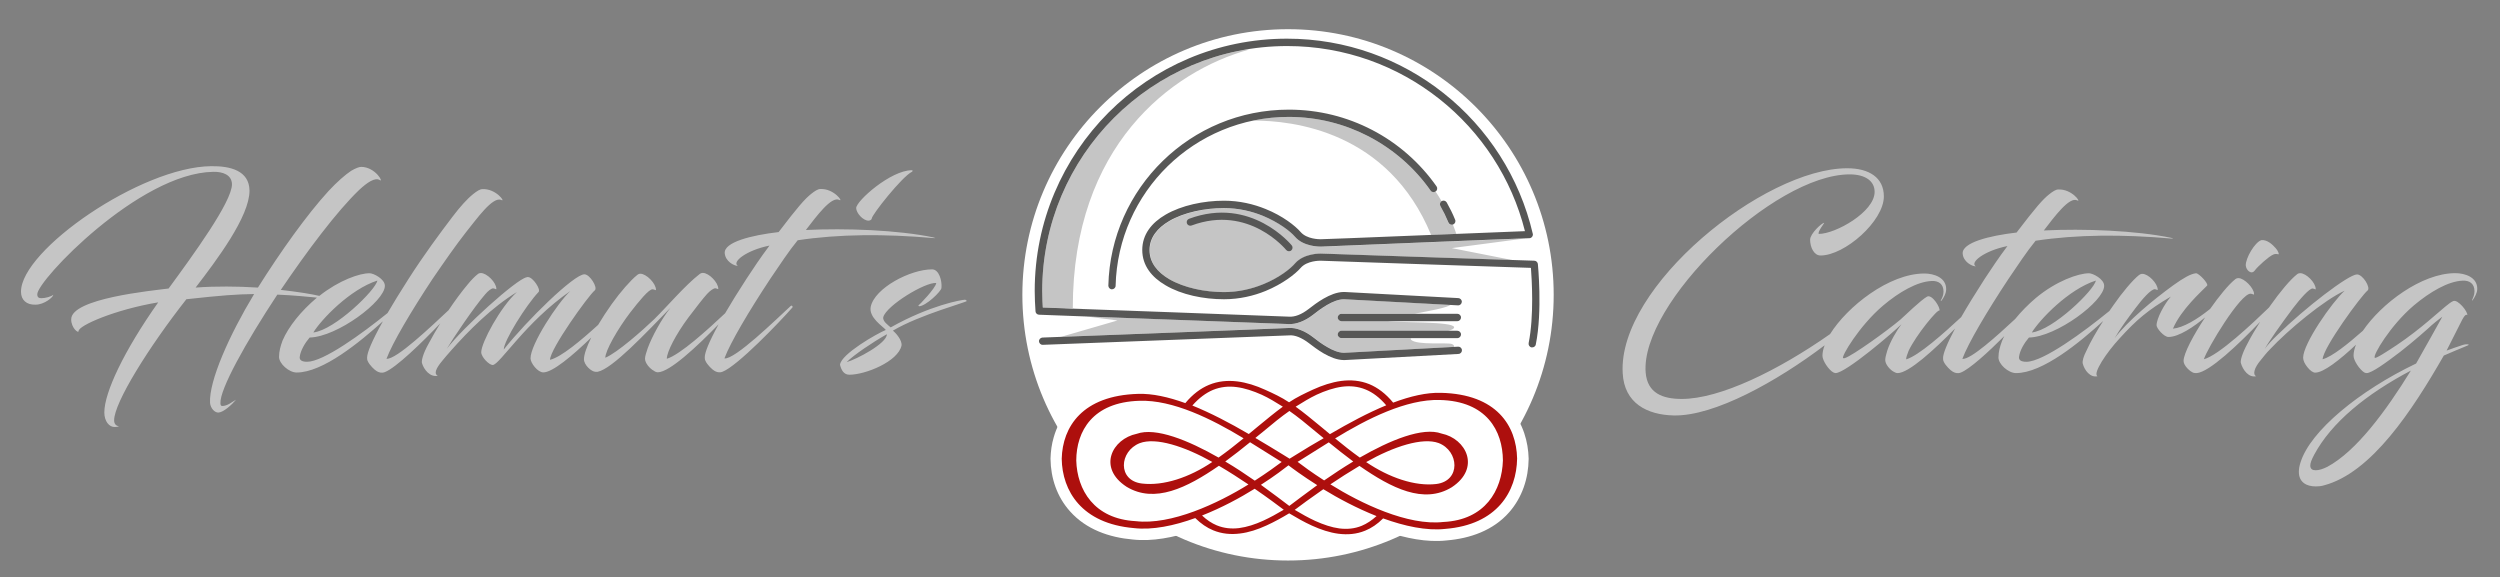<?xml version="1.0" encoding="utf-8"?>
<!-- Generator: Adobe Illustrator 25.2.2, SVG Export Plug-In . SVG Version: 6.00 Build 0)  -->
<svg version="1.1" id="Ebene_1" xmlns="http://www.w3.org/2000/svg" xmlns:xlink="http://www.w3.org/1999/xlink" x="0px" y="0px"
	 viewBox="0 0 2166.3 500" style="enable-background:new 0 0 2166.3 500;" xml:space="preserve">
<rect x="0" y="0" width="2166.3" height="500" fill="#808080" stroke="none"/>
<style type="text/css">
	.st0{fill-rule:evenodd;clip-rule:evenodd;fill:#C5C5C5;}
	.st1{fill-rule:evenodd;clip-rule:evenodd;fill:#FFFFFF;}
	.st2{fill:#AD0F0D;}
	.st3{fill:#C5C5C5;}
	.st4{fill:#575756;}
</style>
<g>
	<path class="st0" d="M327,243.1c-1.3,8.1-36.9,42.9-55.5,45C278.5,276.7,303.2,250.8,327,243.1 M790.1,147.5
		c-18.2,0-48.2,26.6-48.2,32.8c0,4.1,5.8,10.9,10.7,10.9c1.3,0,2.8-0.9,2.8-1.9c0-3,26.1-36.2,34.9-40.5
		C791.2,148.1,790.8,147.5,790.1,147.5z M768.5,289.6c0,8.1-26.6,21.9-34.9,24.2C739.8,307.6,755.6,296.9,768.5,289.6z M811.3,245.2
		c-0.4,4.3-14.8,19.3-15.4,19.3c-0.2,0,0.2,0.9,0.4,0.9c5.8,0,19.3-12.9,19.5-15.9c0.6-6.2-2.1-16.1-8.1-16.1
		c-18.9,0-49.7,16.1-53.2,32.4c-1.9,9.4,10.7,17.1,13.1,20.1c-7.5,3-39,21-39.7,30.2c1.1,4.7,3.4,8.6,8.1,8.6
		c13.9,0,42.2-11.4,45.2-25.3c0.6-4.5-4.7-10.7-7.5-12.9c23.4-13.9,65.8-25.1,63.9-25.7c0-0.6-0.9-1.1-1.3-1.1
		c-2.8,0-30.2,4.7-64.5,24c-2.1-1.9-7.3-5.4-6.4-9C768.3,264.7,801.5,244.4,811.3,245.2z M1816.1,243.1c-1.3,8.1-36.9,42.9-55.5,45
		C1767.7,276.7,1792.3,250.8,1816.1,243.1z M1959.5,208.1c-5.6,1.7-13.7,15.6-13.5,21.9c0.2,3.9,4.7,8.4,7.7,4.5
		c2.6-3.6,12.4-12.4,16.1-13.9c2.4-1.1,4.1-0.2,4.5-0.2c0.9,0-0.4-3.2-2.4-5.4C1969.1,211.8,1964.4,207.5,1959.5,208.1z
		 M2016.7,404.5c-3.4,1.7-7.1,3-10.1,3c-2.8,0-4.7-1.1-4.7-4.1c0-2.1,1.1-5.1,3.4-9.4c15-27.9,44.8-52.3,83.8-72.9
		C2067.3,356.4,2041.8,391,2016.7,404.5z M2132.5,279.1c3.6-7.3,4.7-6.6,5.4-6c0.9-2.6-8.1-14.1-12.2-12.2
		c-3.6,1.7-6.9,4.9-21.6,17.4c-7.1,6-17.1,13.9-27.4,20.8c-9.4,6.2-18,11.8-18.9,10.9c-2.1-1.7,13.5-28.1,33.9-45.4
		c14.1-11.8,29.6-20.8,42-21.4c6.4-0.4,10.5,2.8,10.5,9.2c0,3.2-1.3,5.8-2.1,7.7c-0.2,0.2,0,0.4,0.4,0.2c1.9-2.8,4.1-6.4,4.1-10.1
		c0-10.1-10.7-13.5-19.1-13.5c-29.3,0-64.2,26.6-80,49.9c-12.9,11.4-26.9,22.6-34.9,24.7c0.4-10.1,33.6-55.3,39-59.6
		c2.8-2.4-4.1-13.9-9.2-13.9c-7.3,0-45,28.9-69,52.5c-4.5,4.3-8.6,8.6-10.9,12c3.2-6,14.4-21.9,24.4-35.2
		c6.4-8.4,14.4-17.4,17.1-17.1c1.7,0.2,2.6,1.3,2.6,0.4c0-5.4-8.1-13.7-13.5-13.7c-0.6,0-1.9,0.2-2.8,1.1
		c-5.6,4.3-15,15.6-22.7,26.6l-1.5,2.1c-13.6,13.2-43.6,41.5-56.4,44.8c2.6-8.8,31.9-57.7,40.7-56.8c1.7,0.2,2.8,1.3,2.8,0.4
		c0-5.4-8.6-13.9-13.5-13.9c-0.9,0-2.1,0.2-3.2,1.3c-5.4,4.3-13.5,14.2-21.4,25.4c-11.5,9.3-23.5,16.3-32.2,17.1
		c7.1-16.7,24.9-32.4,29.6-37.3c1.5-1.7-7.3-10.9-9.6-10.7c-4.5,0.4-10.9,4.1-19.3,10.1c-18.4,13.3-39.9,31.3-51.2,46.1
		c4.5-7.9,12-18,17.8-25.7c6.4-8.6,13.9-16.9,17.1-16.7c1.7,0.2,2.4,1.3,2.4,0.4c0-5.4-8.1-13.7-13.3-13.7c-0.9,0-1.7,0.2-3,1.1
		c-5.4,4.3-14.6,15.2-22.1,26.1c-1.2,1.6-2.3,3.3-3.5,5c-22.2,18.1-57.3,44-71.9,44c-4.7,0-6.6-1.5-6.4-4.1
		c0.6-5.6,4.7-12.4,8.6-16.9c24-0.6,65.2-31.5,65.2-44.8c0-6-9.9-10.9-13.1-10.9c-9.2,0-28.3,6.6-46.1,21.4
		c-6.7,5.7-12.8,11.9-17.9,18.2c-15.9,14.8-38.7,35.4-45.8,34.6c5.1-13.7,21.2-40.9,39.9-69.2c8.6-12.6,15.6-23.4,23.6-33.2
		c35.8-5.4,75-5.6,117.5-1.9c2.6,0.2,1.7-0.2,0-0.6c-30.6-6.4-75.9-8.1-110.4-6.4c9.4-12.2,22.1-29.4,28.9-26.1
		c4.1,2.4-4.5-10.1-16.5-9.4c-1.9,0-4.7,1.7-7.9,4.3c-5.4,4.3-11.4,11.1-28.1,33c-24,2.8-47.6,8.8-46.7,18.4
		c0.6,6.9,7.9,10.9,11.4,10.9c-5.6-3.2,7.1-13.5,27.4-17.6c-7.9,10.5-14.1,19.9-19.9,28.7c-8.3,12.9-15,23.8-20.2,32.9
		c-15.1,14-36.9,33.5-47.7,36.6c0-1.7,0.9-4.3,2.1-7.3c6.4-13.7,25.7-37.1,26.8-34.9c0.9-2.6-6.4-14.4-10.7-12.2
		c-5.4,3-19.3,16.5-23.1,19.9c-11.1,9.4-41.2,31.1-48.2,33.4c-0.6,0.2-1.1,0.2-1.5,0c-1.9-1.1,14.1-28.1,34.5-45.4
		c13.9-11.8,29.6-20.8,42-21.4c6.4-0.4,10.5,2.8,10.5,9.2c0,3.2-1.3,5.8-2.4,7.7c-0.2,0.2,0.2,0.4,0.6,0.2c2.1-2.8,4.1-6.4,4.1-10.1
		c0-10.1-10.7-13.5-18.9-13.5c-30.6,0-66.9,28.7-81.7,52.5c-45.1,31.6-95.4,56.2-128.5,56.2c-16.5,0-29.8-4.9-31.3-22.9
		c-4.7-59.8,110.8-171.7,176.8-171.7c13.3,0,21.6,5.6,21.6,15.2c0,17.4-33.9,36.4-48.4,36.4c-1.3-1.7,5.1-9.6,4.7-9.6
		c-2.1,0-12.2,9.4-12.2,14.6c0,6.6,3.4,13.7,9,13.7c21,0,54.9-29.8,54.9-51.2c0-16.5-13.1-24.4-31.7-24.4
		c-72.2,0-198.9,102.4-194.6,177.5c1.3,26.1,21.2,36.2,44.2,36.7c35.3,0.8,89.9-29.8,130.8-60.8c-1.3,3.3-1.9,6.4-1.9,9.1
		c0,4.3,5.6,12.4,9.4,14.4c0.4,0.2,1.5,0.6,1.9,0.6c9,0,50.8-36,57.2-42.4c-4.1,5.4-9.9,15.2-12.4,23.1c-0.9,3.2-1.7,5.8-1.7,7.9
		c0,3.9,4.1,8.4,7.1,10.1c1.5,0.9,2.6,1.3,3.6,1.3c9.6,0,31.5-20,49.8-38.6c-7.3,13.7-10.4,21.9-10.4,25.5c0,2.4,0.4,2.8,0.6,3.2
		c1.3,3.2,6,7.7,7.7,8.6c1.9,1.1,4.1,1.9,6.9,0.9c7.6-2.8,23.8-17.6,37.9-31.7c-0.8,1.5-1.5,3-2.1,4.5c-1.7,4.7-3,9-3,14.1
		c0,5.8,8.6,13.5,15.2,13.5c23.2,0,55.7-27,75.6-45.2c-5.7,8.8-11,17.9-14.6,25.9c-2.6,4.9-3.6,9-3.2,10.9c1.5,6,6.6,12.6,12.9,11.1
		c-4.7-2.1,8.1-21,19.1-32.8c14.6-16.1,24.6-24.6,44.4-36.2c-5.6,6.4-12.4,18.9-12.4,24.9c0,2.6,6.4,10.1,10.3,10.1
		c9,0,22.1-8.9,31.8-17c-10.1,15.3-18.7,31.3-18.7,37.8c0,3.9,5.4,9.2,8.8,10.3c1.1,0.2,1.7,0.2,2.6,0.2c11-0.9,36.1-24.8,55-44.5
		c-4.1,6.4-7.9,12.8-10.8,18.5c-5.4,9.9-6.4,15.6-6,17.1c1.7,6.2,6.9,13.1,13.3,11.6c-3.2-1.5-1.7-7.3,4.1-14.1c2.4-3,4.9-6.2,7.7-9
		c15.9-17.1,47.4-43.1,64.9-51c-11.1,10.1-36,45.9-36,58.1c0,2.4,1.5,5.6,3.9,8.4c2.1,2.6,4.5,4.5,6.6,4.5
		c7.2,0,21.1-10.9,35.3-24.2c-1.4,3.5-2.1,6.7-2.1,9.6c0,4.3,5.4,12,9.2,14.4c0.6,0.4,1.7,0.6,2.1,0.6c4.5,0,17.1-9.2,29.4-18.6
		c12-9.4,23.8-19.9,27-22.9c4.1-3.6,9.4-7.5,9.2-7.3c0,0-18,32.4-22.7,40.5c-49.3,23.6-91.5,58.3-100.1,85.5c-1.1,3.2-1.5,6-1.5,8.4
		c0,9,6.6,12.6,14.6,12.6c2.4,0,4.7-0.2,7.1-0.9c41.2-10.9,76.5-64.7,103.9-112.5c6.6-2.8,13.5-5.8,20.4-8.6c3-1.1-0.4-1.7-3.9-0.6
		c-4.7,1.5-9.4,3.2-14.1,4.9L2132.5,279.1z M276.7,256.4c-6.6-1.6-18.5-3.5-33.4-5.2c23.1-34.1,48.7-68.2,67.9-86.6
		c6.9-6.4,13.7-11.1,17.8-8.6c3.9,2.8-3.6-11.4-16.1-11.4c-1.5,0-4.7,1.1-8.6,3.4c-5.4,3.6-12.2,9.6-19.5,17.4
		c-18.9,20.6-41.6,52.5-61.3,83.8c-9.6-0.6-18.6-0.9-27-0.9c-9.2,0-18,0.2-27,0.9c18.4-24,46.7-61.5,46.7-84
		c-0.2-17.4-16.7-21.4-33.2-21.2c-60.9,0.6-165.2,72.9-164.8,108.9c0,7.1,4.9,11.4,12.6,11.1c7.7,0,15.4-6.6,15.4-8.6
		c-1.9,1.7-7.1,3-10.3,3c-2.1,0-3.6-0.6-3.6-3.4c-0.2-11.8,88.3-105,152.4-106.1c8.4-0.2,16.1,2.6,16.3,10.7
		c0.2,15-33.7,61.5-54.9,90.4c-14.4,1.9-84.7,8.6-84.4,26.8c0,7.5,6.4,12.4,6.4,10.1c-0.2-4.7,31.3-18.6,69-24.9
		c-29.8,42.2-46.7,78.2-46.7,95.4c0,7.7,4.3,12.9,9.2,12.6c1.3,0,2.6-0.2,3.6-0.6c-3-0.4-4.3-2.4-4.3-5.1
		c-0.2-15.2,30.4-64.1,62.6-105c30.9-3.4,43.7-4.3,58.7-4.5c-21.4,35.4-39.2,75.2-38.2,94.3c0.4,4.7,4.1,8.6,7.3,8.4
		c4.3-0.2,11.4-6.6,15.2-11.1c-3.9,2.1-6.6,4.9-11.4,5.4c-1.5,0.2-2.1-0.6-2.1-2.4c-0.6-12,21.6-52.1,49.3-94.1
		c14.7,0.6,26.7,1.9,34.3,2.6l-0.2,0.2c-13.5,11.4-24.4,24.9-29.6,37.1c-1.7,4.7-3,9-3,14.1c0,5.8,8.6,13.5,15.2,13.5
		c22.8,0,54.7-26.3,74.8-44.4c-9.7,17.3-13.7,27.3-13.7,31.4c0,2.4,0.4,2.8,0.6,3.2c1.3,3.2,6,7.7,7.7,8.6c1.9,1.1,4.1,1.9,6.9,0.9
		c9.6-3.5,32.7-26,48.2-42.3c-3.6,5.8-6.9,11.6-9.9,17.2c-5.6,9.9-6.4,15.6-6,17.1c1.7,6,7.3,12.6,13.7,11.1
		c-3.2-1.5-2.1-5.8,3.9-12.9c1.5-1.9,3.9-4.7,7.5-8.8c15.6-17.6,35.6-37.7,57.2-50.8c-14.4,13.1-30.9,43.9-30.9,52.1
		c0,4.3,6.9,11.1,9.9,11.1c6,0,28.3-37.1,67.3-64.1c-11.1,10.3-34.5,46.1-34.5,58.3c0,4.1,6.2,12.2,11.1,12.2
		c8,0,25.2-14.4,41.5-30.2c-3.8,7.8-6.3,14.6-6.3,18.8c0,5.1,6.6,10.9,10.1,10.9c0,0,1.3,0,1.7,0c12.9-2.6,41.6-33.4,63.2-55.5
		c-7.9,9.9-16.1,25.1-19.7,34.9c-1.1,3.2-2.4,7.1-2.4,9.2c0,3.9,4.3,8.8,7.7,10.5c1.1,0.9,2.4,1.3,3.4,1.3
		c10.1,0,33.9-22.2,52.7-41.6c-8.5,15.5-12,24.6-12,28.5c0,2.4,0.4,2.8,0.6,3.2c1.3,3.2,6,7.7,7.7,8.6c1.9,1.1,4.1,1.9,6.9,0.9
		c12.9-4.7,50.2-43.7,60.7-55.7c0.6-0.6-0.2-2.4-1.5-1.3c-12.6,11.6-48.2,46.5-57.4,45.4c5.1-13.7,21.2-40.9,39.9-69.2
		c8.6-12.6,15.6-23.4,23.6-33.2c35.8-5.4,75-5.6,117.5-1.9c2.6,0.2,1.7-0.2,0-0.6c-30.6-6.4-75.9-8.1-110.4-6.4
		c9.4-12.2,22.1-29.4,28.9-26.1c4.1,2.4-4.5-10.1-16.5-9.4c-1.9,0-4.7,1.7-7.9,4.3c-5.4,4.3-11.4,11.1-28.1,33
		c-24,2.8-47.6,8.8-46.7,18.4c0.6,6.9,7.9,10.9,11.4,10.9c-5.6-3.2,7.1-13.5,27.4-17.6c-7.9,10.5-14.1,19.9-19.9,28.7
		c-7.5,11.5-13.6,21.5-18.6,30c-14.9,14-38.9,35.9-50.5,39.4c0-6,7.9-21.2,18.6-35.6c7.1-9.4,13.1-17.1,16.3-20.6
		c2.8-3,5.6-4.9,7.1-4.9c1.9,0.2,2.6,1.3,2.6,0.4c0-5.4-8.1-13.7-13.3-13.7c-0.9,0-1.9,0.2-3,1.1c-12.2,9.4-28.1,28.1-39.2,39
		c-10.3,9.9-32.1,29.1-42.4,33.4c0-6.2,10.7-24.9,21.6-39.2c7.3-9.4,16.3-20.6,19.5-20.1c1.9,0.2,2.8,1.3,2.8,0.4
		c0-5.6-8.4-13.9-13.5-13.9c-0.6,0-1.9,0.2-3,1.3c-5.4,4.3-14.4,14.6-21.9,25.1c-4.1,5.7-8.1,11.9-11.7,17.9
		c-14.6,13.3-32.2,28.1-41.7,30.3c0-9.4,33.4-55.9,38.8-60.2c2.8-2.4-4.3-13.9-9-13.9c-9,0-49.7,39.7-69.9,65.2
		c0-7.5,19.3-38.4,30.2-49.9c2.1-2.1-4.9-12.9-9.2-12.9c-0.4,0-0.9,0-1.3,0.2c-9,1.9-55.3,43.7-69,61.9c4.9-8.4,23.8-36.4,33-46.9
		c2.8-3.4,5.8-5.6,7.3-5.4c1.7,0.2,2.6,1.3,2.6,0.4c0-5.4-8.1-13.7-13.5-13.7c-0.6,0-1.9,0.2-2.8,1.1c-2.4,1.9-5.4,4.9-8.4,8.6
		c-5.5,6.5-11.2,14.3-16.7,22.5c-14.8,13.8-45.3,43-53.8,42.1c5.1-13.7,21.2-40.9,39.9-69.2c10.7-15.6,19.5-28.3,28.7-40.1
		c9.4-11.6,23.4-31.7,30.9-28.3c4.1,2.4-4.5-10.1-16.5-9.4c-1.9,0-4.7,1.7-7.9,4.3c-5.4,4.3-11.4,11.1-17.8,19.5
		c-11.1,14.6-24.9,33.2-38.2,54c-7.3,11.4-13.3,21.2-18.2,29.6c-22.3,18-55.6,42.2-69.7,42.2c-4.7,0-6.6-1.5-6.4-4.1
		c0.6-5.6,4.7-12.4,8.6-16.9c24-0.6,65.2-31.5,65.2-44.8c0-6-9.9-10.9-13.1-10.9C311.9,236.6,293.9,242.8,276.7,256.4z"/>
	<path class="st1" d="M1116.1,25.3c127.1,0,230.2,103.1,230.2,230.2c0,127.1-103.1,230.2-230.2,230.2
		c-127.1,0-230.2-103.1-230.2-230.2C885.9,128.4,989,25.3,1116.1,25.3"/>
	<path class="st1" d="M1033.5,460.2c-16.4,5.4-34.9,9.2-51.9,7.3c-20.5-1.8-40.4-8.7-54.4-24.4c-11.3-12.6-16.7-28.7-16.9-45.5
		l0-0.2l0-0.2c0.2-6.2,1-12.4,2.8-18.4c9.7-33.6,40.4-46.4,73-47.4c12.8-0.4,26,2.4,38.3,6.4c5.6-5.7,12.1-10.4,19.6-13.5
		c9.4-3.9,19.4-4.9,29.4-3.6c9.4,1.2,18.6,4.2,27.2,8.1c5.6,2.6,11.2,5.2,16.5,8.2c5.3-3.1,10.9-5.7,16.6-8.3
		c8.6-4,17.8-7.1,27.2-8.3c10.1-1.3,20-0.4,29.5,3.5c7.6,3.1,14.1,7.8,19.7,13.6c12.4-4.2,25.8-7.1,38.8-6.8
		c31.5,0.7,61.2,12.8,71.9,44.7c2.4,7.1,3.6,14.5,3.8,21.9l0,0.2l0,0.2c-0.2,16.9-5.6,33.3-16.8,46.1
		c-13.9,15.9-33.9,22.8-54.4,24.5c-17.1,1.9-35.9-2.1-52.4-7.7c-4.2,3.5-8.9,6.4-14,8.5c-9.1,3.7-18.6,4.6-28.3,3.3
		c-9-1.2-17.7-4.2-26-7.9c-5.3-2.4-10.5-5.2-15.5-8.1c-5,2.9-10.2,5.6-15.5,8c-8.2,3.7-17,6.7-26,7.8c-9.7,1.2-19.2,0.2-28.2-3.5
		C1042.3,466.5,1037.7,463.6,1033.5,460.2"/>
	<path class="st2" d="M1248.7,340.4c-12.5-0.4-26.6,2.9-41.5,8.5c-6.5-7.9-13.4-13-20.6-16c-7.9-3.2-16.1-3.9-24.5-2.8
		c-8.1,1.1-16.3,3.8-24.4,7.5c-6.9,3.2-14,6.5-20.7,11c-6.6-4.4-13.7-7.7-20.6-10.8c-8.1-3.7-16.2-6.3-24.3-7.3
		c-8.3-1-16.6-0.3-24.5,3c-7.2,3-14,8-20.5,15.8c-14.7-5.3-28.6-8.4-40.9-8c-48.3,1.4-65.5,28.5-66.2,56.2
		c0.4,27.8,17.2,56.2,62.5,60.1c16.1,1.9,35.1-2.1,53.2-8.7c5,4.9,10.1,8.4,15.5,10.6c7.5,3.1,15.3,3.8,23.2,2.8
		c7.7-0.9,15.5-3.5,23.1-7c6.6-3,13.1-6.6,19.6-10.5c6.5,3.9,13,7.6,19.6,10.6c7.7,3.5,15.4,6.1,23.1,7.1c7.9,1,15.7,0.4,23.2-2.7
		c5.4-2.2,10.5-5.6,15.5-10.6c18.4,6.7,37.7,10.9,53.8,9.1c45.2-3.6,61.9-32.6,62.3-61C1314,369.1,1297,341.5,1248.7,340.4
		 M1140.9,342c7.4-3.4,14.8-5.9,22-6.9c7-0.9,13.8-0.3,20.4,2.4c6.2,2.5,12.1,6.9,17.9,13.7c-15.8,6.5-32.2,15.3-48.8,25
		c-2.6-2.2-5.2-4.3-7.7-6.4c-8-6.6-15.4-12.7-22-17.4C1128.8,348.6,1134.8,344.9,1140.9,342z M1117.2,438.4
		c-5.4-4.1-14.2-10.8-24.6-18.3c12.2-7.8,20.8-14.5,23.9-16.9c2.7,2.1,11.9,9,24.9,17.2C1131.1,427.9,1122.5,434.4,1117.2,438.4z
		 M1087.3,416.5c-7.9-5.5-16.6-11.3-25.6-16.6c7.4-5.4,14.6-11.1,21.5-16.7c9.3,5.7,17.9,11.3,25.6,16c0.6,0.4,1.2,0.7,1.8,1.1
		C1106.2,403.6,1098,409.6,1087.3,416.5z M1124.4,400.2c0.6-0.4,1.2-0.7,1.8-1.1c7.6-4.7,16.1-10.1,25.2-15.8
		c6.8,5.5,13.9,11.2,21.2,16.6c-8.8,5.3-17.4,11-25.2,16.4C1136.8,409.5,1128.7,403.5,1124.4,400.2z M1123.1,394
		c-1.8,1.1-3.7,2.3-5.5,3.4c0,0-0.1,0.1-0.1,0.1c0,0,0,0,0,0c-1.8-1.1-3.7-2.3-5.5-3.4c-8.1-5-16.2-9.9-24.2-14.6
		c2-1.6,3.9-3.3,5.9-4.8c8.7-7.3,16.8-13.9,23.6-18.6c6.8,4.7,14.9,11.3,23.6,18.6c2,1.6,4,3.3,6.1,5
		C1139,384.2,1131,389.1,1123.1,394z M1051,337.9c6.6-2.7,13.5-3.4,20.4-2.5c7.2,0.9,14.6,3.4,22,6.7c6.1,2.8,12.1,6.5,18.2,10.3
		c-6.6,4.8-14,10.9-22,17.5c-2.4,2-5,4.1-7.5,6.2c-16.6-9.7-33.1-18.3-48.9-24.7C1039,344.8,1044.9,340.5,1051,337.9z M984.2,451.6
		c-36.3-1.9-50.9-27.3-51.6-52.6c0.1-25.3,14.1-50.5,54.7-51.7c28.9-1,62.8,15.8,90.3,32.5c-6.9,5.6-14.2,11.4-21.7,16.7
		c-26.1-14.9-54.5-26.5-70.9-20.6c-21.3,4.4-34.2,29.4-8.8,45.9c24.3,14.7,52.2,1,80-18.2c9.1,5.3,17.7,10.9,25.6,16.2
		C1055.4,436.2,1014.8,455.2,984.2,451.6z M1050.5,400.3c-19.9,13.5-42.4,20.9-60.9,18.7c-21.5-2.5-19.8-28-2-35
		C1001.5,378.7,1026.5,386.8,1050.5,400.3z M1094.6,451.2c-7,3.2-14,5.5-20.9,6.4c-6.6,0.8-13.1,0.2-19.4-2.4
		c-4.3-1.8-8.6-4.6-12.7-8.5c17-6.7,32.9-15.3,45.6-23.2c10.9,7.5,19.9,14.2,25.2,18.2C1106.5,445.2,1100.5,448.5,1094.6,451.2z
		 M1180,455.6c-6.3,2.6-12.8,3.1-19.4,2.3c-6.8-0.9-13.8-3.3-20.9-6.5c-5.9-2.7-11.9-6.1-17.8-9.6c5.3-4,14.1-10.5,24.8-17.9
		c12.9,7.9,29,16.5,46.1,23.3C1188.6,451,1184.3,453.8,1180,455.6z M1250.7,452.3c-30.7,3.5-71.5-16.1-97.9-32.6
		c7.7-5.2,16.3-10.7,25.2-16c27.8,19.3,55.7,33.4,80,18.5c25.3-16.7,12.5-42.1-8.8-46.5c-16.4-6-44.8,5.8-70.9,20.8
		c-7.4-5.3-14.6-11-21.4-16.6c27.6-16.9,61.7-34.2,90.8-33.3c40.6,1,54.4,26.7,54.6,52.4C1301.5,424.8,1287,450.6,1250.7,452.3z
		 M1183.8,400.4c24-13.6,48.9-21.6,62.8-16.5c17.7,6.8,19.5,32.8-2,35.5C1226.2,421.6,1203.7,413.9,1183.8,400.4z"/>
	<path class="st3" d="M941.1,274.2l27.2,3.5l-48.9,14.2c48.8-1.9,193.1-7.4,197.7-7.7c3.1-0.2,6.7,0.4,10.4,1.9
		c3.4,1.3,7,3.4,10.5,6.1c3.2,2.5,7.6,5.9,12.4,8.6c4.6,2.7,9.6,4.8,14.2,4.9h0l0.2,0l0.2,0l0.1,0l94.9-5.1c0.1-1-0.3-1.9-1.9-2.5
		c-4.2-1.5-29.5,1.2-35.2-3.5c-0.7-0.6-0.6-1.1-0.1-1.5h-60.3c-1.7,0-3.2-1.4-3.2-3.2c0-1.7,1.4-3.2,3.2-3.2h92.4
		c3.2-0.9,5.3-1.9,5.1-3.2c-0.7-5.1-47.3-3.7-57.5-5.3h-40c-1.7,0-3.2-1.4-3.2-3.2c0-1.7,1.4-3.2,3.2-3.2h63.3
		c13.1-2.4,27.3-5,31.2-7.6l-92-4.9l-0.1,0l-0.3,0l-0.2,0c-4.5,0.1-9.5,2.2-14.2,4.9c-4.8,2.8-9.3,6.2-12.4,8.7
		c-3.5,2.7-7.1,4.7-10.5,6c-3.7,1.4-7.3,2.1-10.4,1.9C1113.1,280.6,1002.6,276.5,941.1,274.2 M1321.6,206.6L1258,215l52.7,10.4
		c-47.5-1.6-165.6-5.6-166-5.6v0l0,0c0,0-14.6-0.4-22.3,8.5c-4.1,4.8-14.1,12.5-27.9,18.2c-9.6,3.9-21.1,6.7-33.7,6.7
		c-16.6,0-34.6-3.7-47.4-11.2c-10.2-6-17.1-14.3-17.1-25.2c0-10.9,6.9-19.2,17.1-25.2c12.9-7.5,30.9-11.2,47.4-11.2
		c12.6,0,24.1,2.8,33.7,6.7c13.9,5.6,23.8,13.4,27.9,18.2c7.3,8.5,20.9,8.5,22.2,8.5l0.1,0C1145.2,213.7,1294.3,207.6,1321.6,206.6z
		 M1082.2,43c-1.2,0-2.4,0-3.6,0.1c-43.9,7.7-83.1,28.8-113.3,59c-38.4,38.4-62.2,91.5-62.2,150.1c0,3,0.1,5.9,0.2,8.6
		c0.1,1.9,0.2,3.8,0.3,5.7l11.3,0.4l14.7,0C929.6,126.5,1014.6,61.8,1082.2,43z M1261.9,202.7c-0.6-1.9-1.5-4.6-2.9-8
		c-1.5,0.5-3.3-0.2-3.9-1.7c-1-2.3-2.1-4.8-3.3-7.3c-1.2-2.5-2.5-4.9-3.7-7.1c-0.8-1.5-0.3-3.3,1.1-4.2c-1.6-2.7-3.3-5.6-5.3-8.5
		c-1.4,0.9-3.3,0.5-4.3-0.8c-13.8-19.7-32.3-35.8-53.8-47l0,0c-20.7-10.7-44.2-16.8-69.1-16.8c-10.7,0-21.1,1.1-31.1,3.2
		c34.5-0.2,117.4,9,154.5,99.1L1261.9,202.7z"/>
	<path class="st4" d="M1162.4,278.3c-1.7,0-3.2-1.4-3.2-3.2c0-1.7,1.4-3.2,3.2-3.2h100.4c1.7,0,3.2,1.4,3.2,3.2
		c0,1.7-1.4,3.2-3.2,3.2H1162.4z M1162.4,293c-1.7,0-3.2-1.4-3.2-3.2c0-1.7,1.4-3.2,3.2-3.2h100.4c1.7,0,3.2,1.4,3.2,3.2
		c0,1.7-1.4,3.2-3.2,3.2H1162.4z M1119.3,212.6c1.1,1.3,0.9,3.3-0.4,4.4c-1.3,1.1-3.3,0.9-4.4-0.4c-0.1-0.1-32.2-39.7-82-21.2
		c-1.6,0.6-3.4-0.2-4-1.8c-0.6-1.6,0.2-3.4,1.8-4C1084.3,169.5,1119.2,212.5,1119.3,212.6z M966.7,247.6c0,1.7-1.5,3.1-3.2,3.1
		c-1.7,0-3.1-1.5-3.1-3.2c1-42.4,18.9-80.5,47.2-108.1c28.2-27.5,66.7-44.4,109.2-44.4c26,0,50.4,6.3,72,17.5l0,0l0,0
		c22.4,11.6,41.6,28.5,56,49c1,1.4,0.7,3.4-0.8,4.4c-1.4,1-3.4,0.7-4.4-0.8c-13.8-19.7-32.3-35.8-53.8-47l0,0
		c-20.7-10.7-44.2-16.8-69.1-16.8c-40.8,0-77.8,16.3-104.8,42.6C984.8,170.4,967.7,207,966.7,247.6z M1248.1,178.5
		c-0.8-1.5-0.3-3.4,1.2-4.3c1.5-0.8,3.4-0.3,4.3,1.2c1.4,2.5,2.7,5,3.9,7.4c1.2,2.4,2.3,4.9,3.4,7.6c0.7,1.6-0.1,3.4-1.7,4.1
		c-1.6,0.7-3.4-0.1-4.1-1.7c-1-2.3-2.1-4.8-3.3-7.3C1250.6,183.2,1249.4,180.8,1248.1,178.5z M1164.5,311.9L1164.5,311.9
		 M903.6,298.8c-1.7,0.1-3.2-1.3-3.3-3c-0.1-1.7,1.3-3.2,3-3.3c0.6,0,208.1-7.9,213.6-8.3c3.1-0.2,6.7,0.4,10.4,1.9
		c3.4,1.3,7,3.4,10.5,6.1c3.2,2.5,7.6,5.9,12.4,8.6c4.6,2.7,9.6,4.8,14.2,4.9h0l0.2,0l0.2,0l0.1,0l98.6-5.3c1.7-0.1,3.2,1.2,3.3,3
		c0.1,1.7-1.2,3.2-3,3.3l-98.6,5.3l-0.1,0l-0.3,0v0l-0.1,0l-0.3,0h-0.1c-5.8-0.1-11.8-2.6-17.2-5.7c-5.2-3-9.8-6.6-13.1-9.1
		c-3-2.3-6-4-8.9-5.2c-2.8-1.1-5.5-1.6-7.7-1.4C1112.2,290.8,904.2,298.8,903.6,298.8z M1321.4,200.3c-11.5-45.9-38.1-86-74.1-114.5
		c-36.2-28.7-82-45.9-131.9-45.9c-58.6,0-111.7,23.8-150.1,62.2c-38.4,38.4-62.2,91.5-62.2,150.1c0,3,0.1,5.9,0.2,8.6
		c0.1,1.9,0.2,3.8,0.3,5.7c25,0.9,208.8,7.6,213.7,7.9c2.3,0.1,4.9-0.3,7.7-1.4c2.9-1.1,5.9-2.9,8.9-5.2c3.3-2.6,7.9-6.1,13.1-9.1
		c5.4-3.1,11.4-5.6,17.2-5.7v0l0.1,0l0.2,0c0.1,0,0.1,0,0.2,0l0.3,0l0.1,0l98.6,5.3c1.7,0.1,3.1,1.6,3,3.3c-0.1,1.7-1.6,3.1-3.3,3
		l-98.6-5.3l-0.1,0l-0.3,0l-0.2,0c-4.5,0.1-9.5,2.2-14.2,4.9c-4.8,2.8-9.3,6.2-12.4,8.7c-3.5,2.7-7.1,4.7-10.5,6
		c-3.7,1.4-7.3,2.1-10.4,1.9c-5.4-0.3-215.8-8-216.4-8.1c-1.6-0.1-2.9-1.3-3-2.9l0,0c-0.2-2.8-0.4-5.7-0.5-8.8
		c-0.1-3.1-0.2-6.1-0.2-8.9c0-60.4,24.5-115,64-154.6c39.6-39.6,94.2-64,154.6-64c51.3,0,98.5,17.7,135.8,47.3
		c38.1,30.2,65.8,72.8,77.2,121.8l0,0c0,0.2,0.1,0.4,0.1,0.6c0,1.7-1.3,3.2-3.1,3.2c-9.3,0.2-180.2,7.3-180.7,7.3l-0.1,0
		c-1.3,0-14.9,0-22.2-8.5c-4.1-4.8-14.1-12.5-27.9-18.2c-9.6-3.9-21.1-6.7-33.7-6.7c-16.6,0-34.6,3.7-47.4,11.2
		c-10.2,6-17.1,14.3-17.1,25.2c0,10.9,6.9,19.2,17.1,25.2c12.9,7.5,30.9,11.2,47.4,11.2c12.6,0,24.1-2.8,33.7-6.7
		c13.9-5.6,23.8-13.4,27.9-18.2c7.7-8.9,22.3-8.5,22.3-8.5l0,0v0c0.5,0,175.6,6,185,6.2c1.6,0,2.9,1.3,3.1,2.8h0
		c0,0.1,4.1,40.9-1.8,69.8c-0.3,1.7-2,2.8-3.7,2.5c-1.7-0.3-2.8-2-2.5-3.7c4.8-23.6,2.7-55.7,2-65.2c-24.5-0.8-181.8-6.1-182.2-6.2
		v0c-0.6,0-11.8-0.2-17.4,6.3c-4.6,5.3-15.5,13.8-30.3,19.9c-10.3,4.2-22.6,7.2-36.1,7.2c-17.6,0-36.8-3.9-50.6-12.1
		c-12.1-7-20.2-17.2-20.2-30.6c0-13.4,8.1-23.6,20.2-30.6c13.9-8.1,33.1-12.1,50.6-12.1c13.5,0,25.8,3,36.1,7.2
		c14.9,6,25.7,14.6,30.3,19.9c5.4,6.3,16.3,6.3,17.3,6.3l0,0C1145,207.5,1294,201.3,1321.4,200.3z"/>
</g>
</svg>
